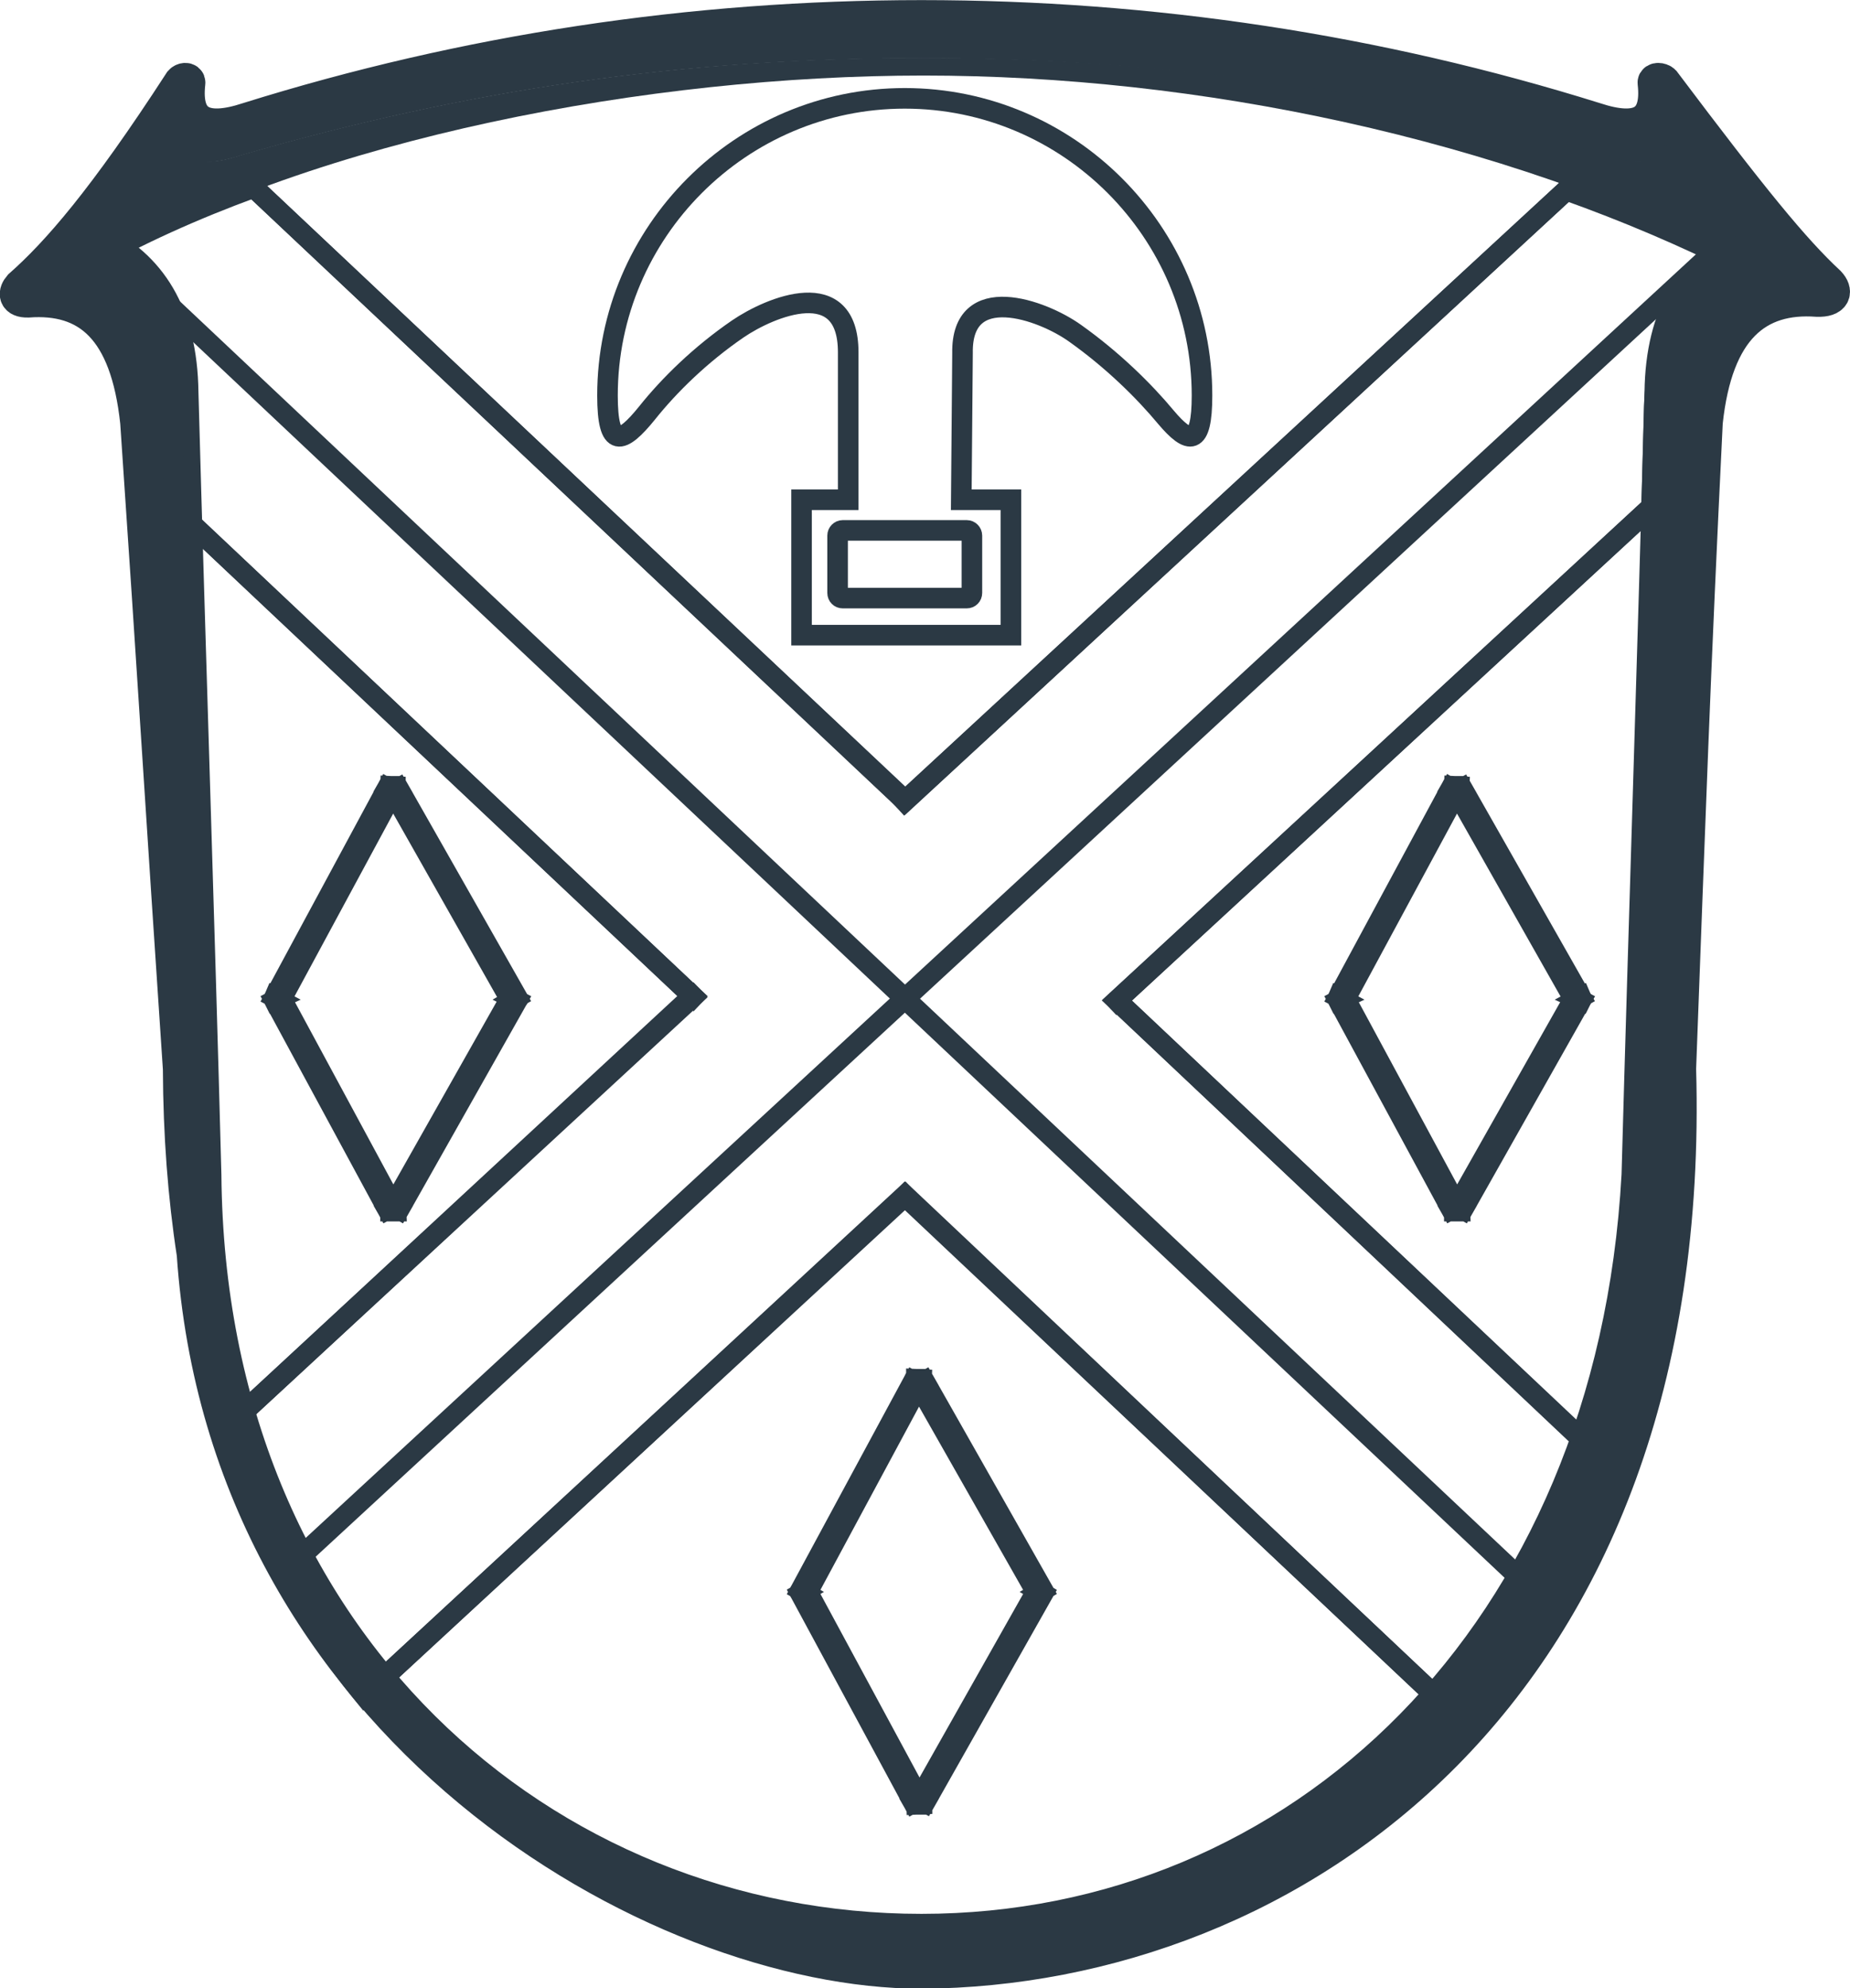 <svg xmlns:inkscape="http://www.inkscape.org/namespaces/inkscape" xmlns:sodipodi="http://sodipodi.sourceforge.net/DTD/sodipodi-0.dtd" xmlns="http://www.w3.org/2000/svg" xmlns:svg="http://www.w3.org/2000/svg" id="svg132" width="605.681" height="650.552" viewBox="0 0 605.681 650.552" sodipodi:docname="Wappen_Modautal_Contour_Grey.svg" xml:space="preserve" inkscape:version="1.3.2 (091e20e, 2023-11-25, custom)"><defs id="defs136"><style type="text/css" id="style1240"><![CDATA[    .str1 {stroke:#1F1A17;stroke-width:3}    .str7 {stroke:#000000;stroke-width:20;stroke-linecap:round;stroke-linejoin:round}    .str6 {stroke:#000000;stroke-width:14}    .str0 {stroke:#000000;stroke-width:14;stroke-linecap:round;stroke-linejoin:round}    .str3 {stroke:#000000;stroke-width:28}    .str2 {stroke:#000000;stroke-width:28;stroke-linecap:square}    .str5 {stroke:#000000;stroke-width:56}    .str4 {stroke:#000000;stroke-width:56;stroke-linecap:square}    .fil2 {fill:none}    .fil0 {fill:#000000}    .fil1 {fill:#FF0000}    .fil3 {fill:#FFFFFF}   ]]></style><style type="text/css" id="style1240-0"><![CDATA[    .str1 {stroke:#1F1A17;stroke-width:3}    .str7 {stroke:#000000;stroke-width:20;stroke-linecap:round;stroke-linejoin:round}    .str6 {stroke:#000000;stroke-width:14}    .str0 {stroke:#000000;stroke-width:14;stroke-linecap:round;stroke-linejoin:round}    .str3 {stroke:#000000;stroke-width:28}    .str2 {stroke:#000000;stroke-width:28;stroke-linecap:square}    .str5 {stroke:#000000;stroke-width:56}    .str4 {stroke:#000000;stroke-width:56;stroke-linecap:square}    .fil2 {fill:none}    .fil0 {fill:#000000}    .fil1 {fill:#FF0000}    .fil3 {fill:#FFFFFF}   ]]></style><style type="text/css" id="style1240-02"><![CDATA[    .str1 {stroke:#1F1A17;stroke-width:3}    .str7 {stroke:#000000;stroke-width:20;stroke-linecap:round;stroke-linejoin:round}    .str6 {stroke:#000000;stroke-width:14}    .str0 {stroke:#000000;stroke-width:14;stroke-linecap:round;stroke-linejoin:round}    .str3 {stroke:#000000;stroke-width:28}    .str2 {stroke:#000000;stroke-width:28;stroke-linecap:square}    .str5 {stroke:#000000;stroke-width:56}    .str4 {stroke:#000000;stroke-width:56;stroke-linecap:square}    .fil2 {fill:none}    .fil0 {fill:#000000}    .fil1 {fill:#FF0000}    .fil3 {fill:#FFFFFF}   ]]></style><style type="text/css" id="style1240-8"><![CDATA[    .str1 {stroke:#1F1A17;stroke-width:3}    .str7 {stroke:#000000;stroke-width:20;stroke-linecap:round;stroke-linejoin:round}    .str6 {stroke:#000000;stroke-width:14}    .str0 {stroke:#000000;stroke-width:14;stroke-linecap:round;stroke-linejoin:round}    .str3 {stroke:#000000;stroke-width:28}    .str2 {stroke:#000000;stroke-width:28;stroke-linecap:square}    .str5 {stroke:#000000;stroke-width:56}    .str4 {stroke:#000000;stroke-width:56;stroke-linecap:square}    .fil2 {fill:none}    .fil0 {fill:#000000}    .fil1 {fill:#FF0000}    .fil3 {fill:#FFFFFF}   ]]></style><style type="text/css" id="style1240-03"><![CDATA[    .str1 {stroke:#1F1A17;stroke-width:3}    .str7 {stroke:#000000;stroke-width:20;stroke-linecap:round;stroke-linejoin:round}    .str6 {stroke:#000000;stroke-width:14}    .str0 {stroke:#000000;stroke-width:14;stroke-linecap:round;stroke-linejoin:round}    .str3 {stroke:#000000;stroke-width:28}    .str2 {stroke:#000000;stroke-width:28;stroke-linecap:square}    .str5 {stroke:#000000;stroke-width:56}    .str4 {stroke:#000000;stroke-width:56;stroke-linecap:square}    .fil2 {fill:none}    .fil0 {fill:#000000}    .fil1 {fill:#FF0000}    .fil3 {fill:#FFFFFF}   ]]></style></defs><g inkscape:groupmode="layer" id="layer4" inkscape:label="Wappen 1" transform="translate(-2574.018,-412.322)"><g style="fill-rule:evenodd;image-rendering:optimizeQuality;shape-rendering:geometricPrecision;text-rendering:geometricPrecision" id="g8613" transform="matrix(0.096,0,0,0.096,-1523.36,1225.978)"><g id="Rahmen" style="fill:none;fill-opacity:1;fill-rule:evenodd;stroke:#2b3944;stroke-width:147.042;stroke-dasharray:none;stroke-opacity:1" transform="matrix(0.842,0,0,0.842,42685.462,-8467.216)"><path id="path1244" style="fill:#2b3944;fill-opacity:1;fill-rule:evenodd;stroke:#2b3944;stroke-width:147.042;stroke-dasharray:none;stroke-opacity:1" class="fil0" d="m 3726.997,63.996 c -928.999,0 -1844,138.005 -2726.999,414.005 -179,59 -265.999,13.991 -246.999,-153.009 1,-9 -13.992,-9 -21.992,0 -310,478 -499.015,694.009 -651.015,828.009 -19,22 -21.986,50.009 28.014,49.009 244,-18 406.003,111.989 447.003,496.989 71,1038.999 102.987,1578.995 172.987,2617.994 1,266 20.008,515.013 56.008,749.013 130,1914.998 1868.994,2901.003 2942.993,2901.003 1482.999,-9 3136.001,-1117.018 3064.001,-3650.015 39,-1038.999 57.008,-1578.995 108.007,-2617.994 41,-385 210.995,-518 455.995,-500 65,2 72.008,-28.995 43.008,-59.995 -145,-135 -308.999,-336.013 -668.999,-814.012 -9,-9 -29.014,-9 -28.014,0 19,167 -67.999,212.009 -246.999,153.009 C 5570.997,202.001 4656.996,63.996 3726.997,63.996 Z m 0,88.009 c 981.999,0 1855.001,129.003 2772,395.003 101,33 180.994,39.997 215.994,-12.003 14,-37 40.009,-24.998 62.009,-6.998 109,136 213.997,274.998 292.997,441.998 -210,101 -336.989,290.987 -340.989,607.987 -28,1056.999 -64.014,2113.019 -93.014,3169.017 -103,1873.998 -1380,3064.001 -2908.998,3064.001 -1528.998,0 -2892.998,-1172.003 -2908.998,-3064.001 -28,-1055.999 -63.993,-2112.018 -92.993,-3169.017 -4,-317 -130.01,-506.987 -341.01,-607.987 79,-167 184.997,-305.998 292.997,-441.998 22,-18 48.009,-30.002 62.009,6.998 35,52 114.995,45.003 215.994,12.003 916.999,-266 1790.001,-395.003 2772,-395.003 z"></path></g><g id="Querstreifen" transform="matrix(0.842,0,0,0.842,42656.203,-8394.652)" style="stroke:#2b3944;stroke-width:83.33;stroke-dasharray:none;stroke-opacity:1"><path class="fil3 str1" d="M 7070,970 C 6848,859 6615,760 6374,674 L 3696,3145 1057,663 c -243,89 -470,191 -673,307 211,101 337,291 341,608 4,127 7,254 11,381 L 2834,3936 945,5685 c 117,418 312,779 560,1083 L 3695,4743 5881,6805 c 245,-295 441,-654 572,-1058 L 4553,3954 6719,1956 c 3,-126 7,-252 10,-378 4,-317 131,-507 341,-608 z" id="path1402" style="fill:none;stroke:#2b3944;stroke-width:83.33;stroke-dasharray:none;stroke-opacity:1"></path><path class="fil2 str2" d="M 945,5685 2836,3939 M 3694,3147 6372,675" id="path1404" style="stroke:#2b3944;stroke-width:83.33;stroke-dasharray:none;stroke-opacity:1"></path><path class="fil2 str3" d="M 6970,924 1179,6268" id="path1406" style="stroke:#2b3944;stroke-width:83.33;stroke-dasharray:none;stroke-opacity:1"></path><path class="fil2 str4" d="M 1509,6764 3695,4746 m 858,-792 2168,-2001" id="path1408" style="stroke:#2b3944;stroke-width:83.33;stroke-dasharray:none;stroke-opacity:1"></path><path class="fil2 str5" d="m 1058,663 2637,2483 m 859,809 1905,1795" id="path1410" style="stroke:#2b3944;stroke-width:83.33;stroke-dasharray:none;stroke-opacity:1"></path><path class="fil2 str3" d="M 6212,6317 480,919" id="path1412" style="stroke:#2b3944;stroke-width:83.33;stroke-dasharray:none;stroke-opacity:1"></path><path class="fil2 str2" d="M 5881,6805 3695,4746 M 2837,3939 739,1963" id="path1414" style="stroke:#2b3944;stroke-width:83.33;stroke-dasharray:none;stroke-opacity:1"></path><path class="fil3 str3" d="m 3694,302 c 663,0 1204,541 1204,1203 0,208 -53,198 -146,88 -89,-107 -216,-232 -368,-340 -134,-96 -461,-213 -456,80 l -5,594 h 201 v 548 h -848 v -548 h 189 v -597 c 0,-316 -315,-185 -448,-94 -150,103 -276,226 -367,340 -102,126 -160,147 -160,-71 0,-662 541,-1203 1204,-1203 z" id="path1418" style="fill:none;stroke:#2b3944;stroke-width:83.33;stroke-dasharray:none;stroke-opacity:1"></path><path class="fil1 str6" d="m 3443,2051 h 502 c 12,0 21,10 21,21 v 232 c 0,12 -9,21 -21,21 h -502 c -12,0 -21,-9 -21,-21 v -232 c 0,-11 9,-21 21,-21 z" id="path1420" style="fill:none;fill-opacity:1;stroke:#2b3944;stroke-width:83.33;stroke-linecap:square;stroke-linejoin:miter;stroke-miterlimit:3.2;stroke-dasharray:none;stroke-opacity:1"></path></g><g id="kl._x0020_Wappen" transform="matrix(0.84,0,0,0.84,42699.863,-8406.244)" style="display:inline"><g id="g1439" style="stroke:#2b3944;stroke-opacity:1"><g id="g1431" style="stroke:#2b3944;stroke-width:83.33;stroke-dasharray:none;stroke-opacity:1"><path class="fil0" d="m 5902,3122 h -21 l -457,849 458,847 h 23 l 478,-847 z" id="path1427" style="fill:none;stroke:#2b3944;stroke-width:83.33;stroke-dasharray:none;stroke-opacity:1"></path><path class="fil0" d="m 5901,3136 h -20 l 1,-28 20,1 z m -32,-21 4,-7 h 9 l -1,14 z m 25,14 -458,848 -25,-13 458,-849 z m -483,848 -3,-6 3,-7 13,7 z m 25,-13 458,848 -24,13 -459,-848 z m 446,868 h -8 l -4,-7 12,-7 z m 0,-28 h 22 l 1,28 h -23 z m 35,21 -4,7 h -8 v -14 z m -25,-14 479,-847 25,13 -479,848 z m 504,-847 3,7 -3,6 -13,-6 z m -25,14 -481,-849 24,-13 482,848 z m -469,-869 h 8 l 4,7 -12,6 z" id="path1429" style="stroke:#2b3944;stroke-width:83.33;stroke-dasharray:none;stroke-opacity:1"></path></g><g id="g1437" style="stroke:#2b3944;stroke-opacity:1"><path class="fil3" d="m 5874,3136 -480,835 480,834 480,-834 z" id="path1433" style="fill:none;stroke:#2b3944;stroke-opacity:1"></path></g></g><g id="g1453" style="stroke:#2b3944;stroke-opacity:1"><g id="g1445" style="stroke:#2b3944;stroke-width:83.33;stroke-dasharray:none;stroke-opacity:1"><path class="fil0" d="m 3718,5529 -20,-1 -458,849 459,848 22,-1 479,-847 z" id="path1441" style="fill:none;fill-opacity:1;stroke:#2b3944;stroke-width:83.33;stroke-dasharray:none;stroke-opacity:1"></path><path class="fil0" d="m 3718,5543 -20,-1 v -28 l 21,1 z m -32,-21 4,-8 h 8 v 14 z m 24,13 -457,849 -25,-14 458,-848 z m -482,849 -4,-7 4,-7 12,7 z m 25,-14 458,848 -25,14 -458,-848 z m 446,869 h -9 l -4,-7 13,-7 z m -1,-28 23,-1 v 28 l -22,1 z m 35,20 -4,7 h -8 v -14 z m -24,-13 479,-848 24,14 -479,847 z m 503,-848 4,7 -4,7 -12,-7 z m -24,14 -482,-848 25,-14 481,848 z m -469,-869 h 8 l 4,7 -13,7 z" id="path1443" style="stroke:#2b3944;stroke-width:83.33;stroke-dasharray:none;stroke-opacity:1"></path></g><g id="g1451" style="stroke:#2b3944;stroke-opacity:1"><path class="fil3" d="m 3690,5543 -479,834 479,835 480,-835 z" id="path1447" style="fill:none;stroke:#2b3944;stroke-opacity:1"></path></g></g><g id="g1467" style="stroke:#2b3944;stroke-width:83.33;stroke-dasharray:none;stroke-opacity:1"><g id="g1459" style="stroke:#2b3944;stroke-width:83.33;stroke-dasharray:none;stroke-opacity:1"><path class="fil0" d="m 1583,3122 h -21 l -457,849 458,847 h 23 l 479,-847 z" id="path1455" style="fill:none;stroke:#2b3944;stroke-width:83.33;stroke-dasharray:none;stroke-opacity:1"></path><path class="fil0" d="m 1583,3136 h -21 l 1,-28 20,1 z m -33,-21 4,-7 h 9 l -1,14 z m 25,14 -458,848 -25,-13 458,-849 z m -483,848 -3,-6 3,-7 13,7 z m 25,-13 458,848 -24,13 -459,-848 z m 446,868 h -8 l -4,-7 12,-7 z m 0,-28 h 22 l 1,28 h -23 z m 35,21 -4,7 h -8 v -14 z m -25,-14 479,-847 25,13 -479,848 z m 504,-847 4,7 -4,6 -12,-6 z m -25,14 -481,-849 24,-13 482,848 z m -469,-869 h 8 l 4,7 -12,6 z" id="path1457" style="fill:#000000;fill-opacity:1;stroke:#2b3944;stroke-width:83.33;stroke-dasharray:none;stroke-opacity:1"></path></g></g><path class="fil3" d="m 7070,970 c -79,-167 -184,-306 -293,-442 -22,-18 -48,-30 -62,7 -35,52 -115,45 -216,12 C 5582,281 4709,152 3727,152 2745,152 1872,281 955,547 854,580 774,587 739,535 725,498 699,510 677,528 569,664 463,803 384,970 1268,467 2613,214 3727,214 c 1114,0 2339,253 3343,756 z" id="path1469" style="fill:#2b3944;fill-opacity:1;stroke:#2b3944;stroke-width:1;stroke-dasharray:none;stroke-opacity:1"></path><path class="fil2 str7" d="M 384,970 C 1268,467 2613,214 3727,214 4841,214 6066,467 7070,970" id="path1471" style="stroke:#2b3944;stroke-opacity:1"></path></g></g></g></svg>